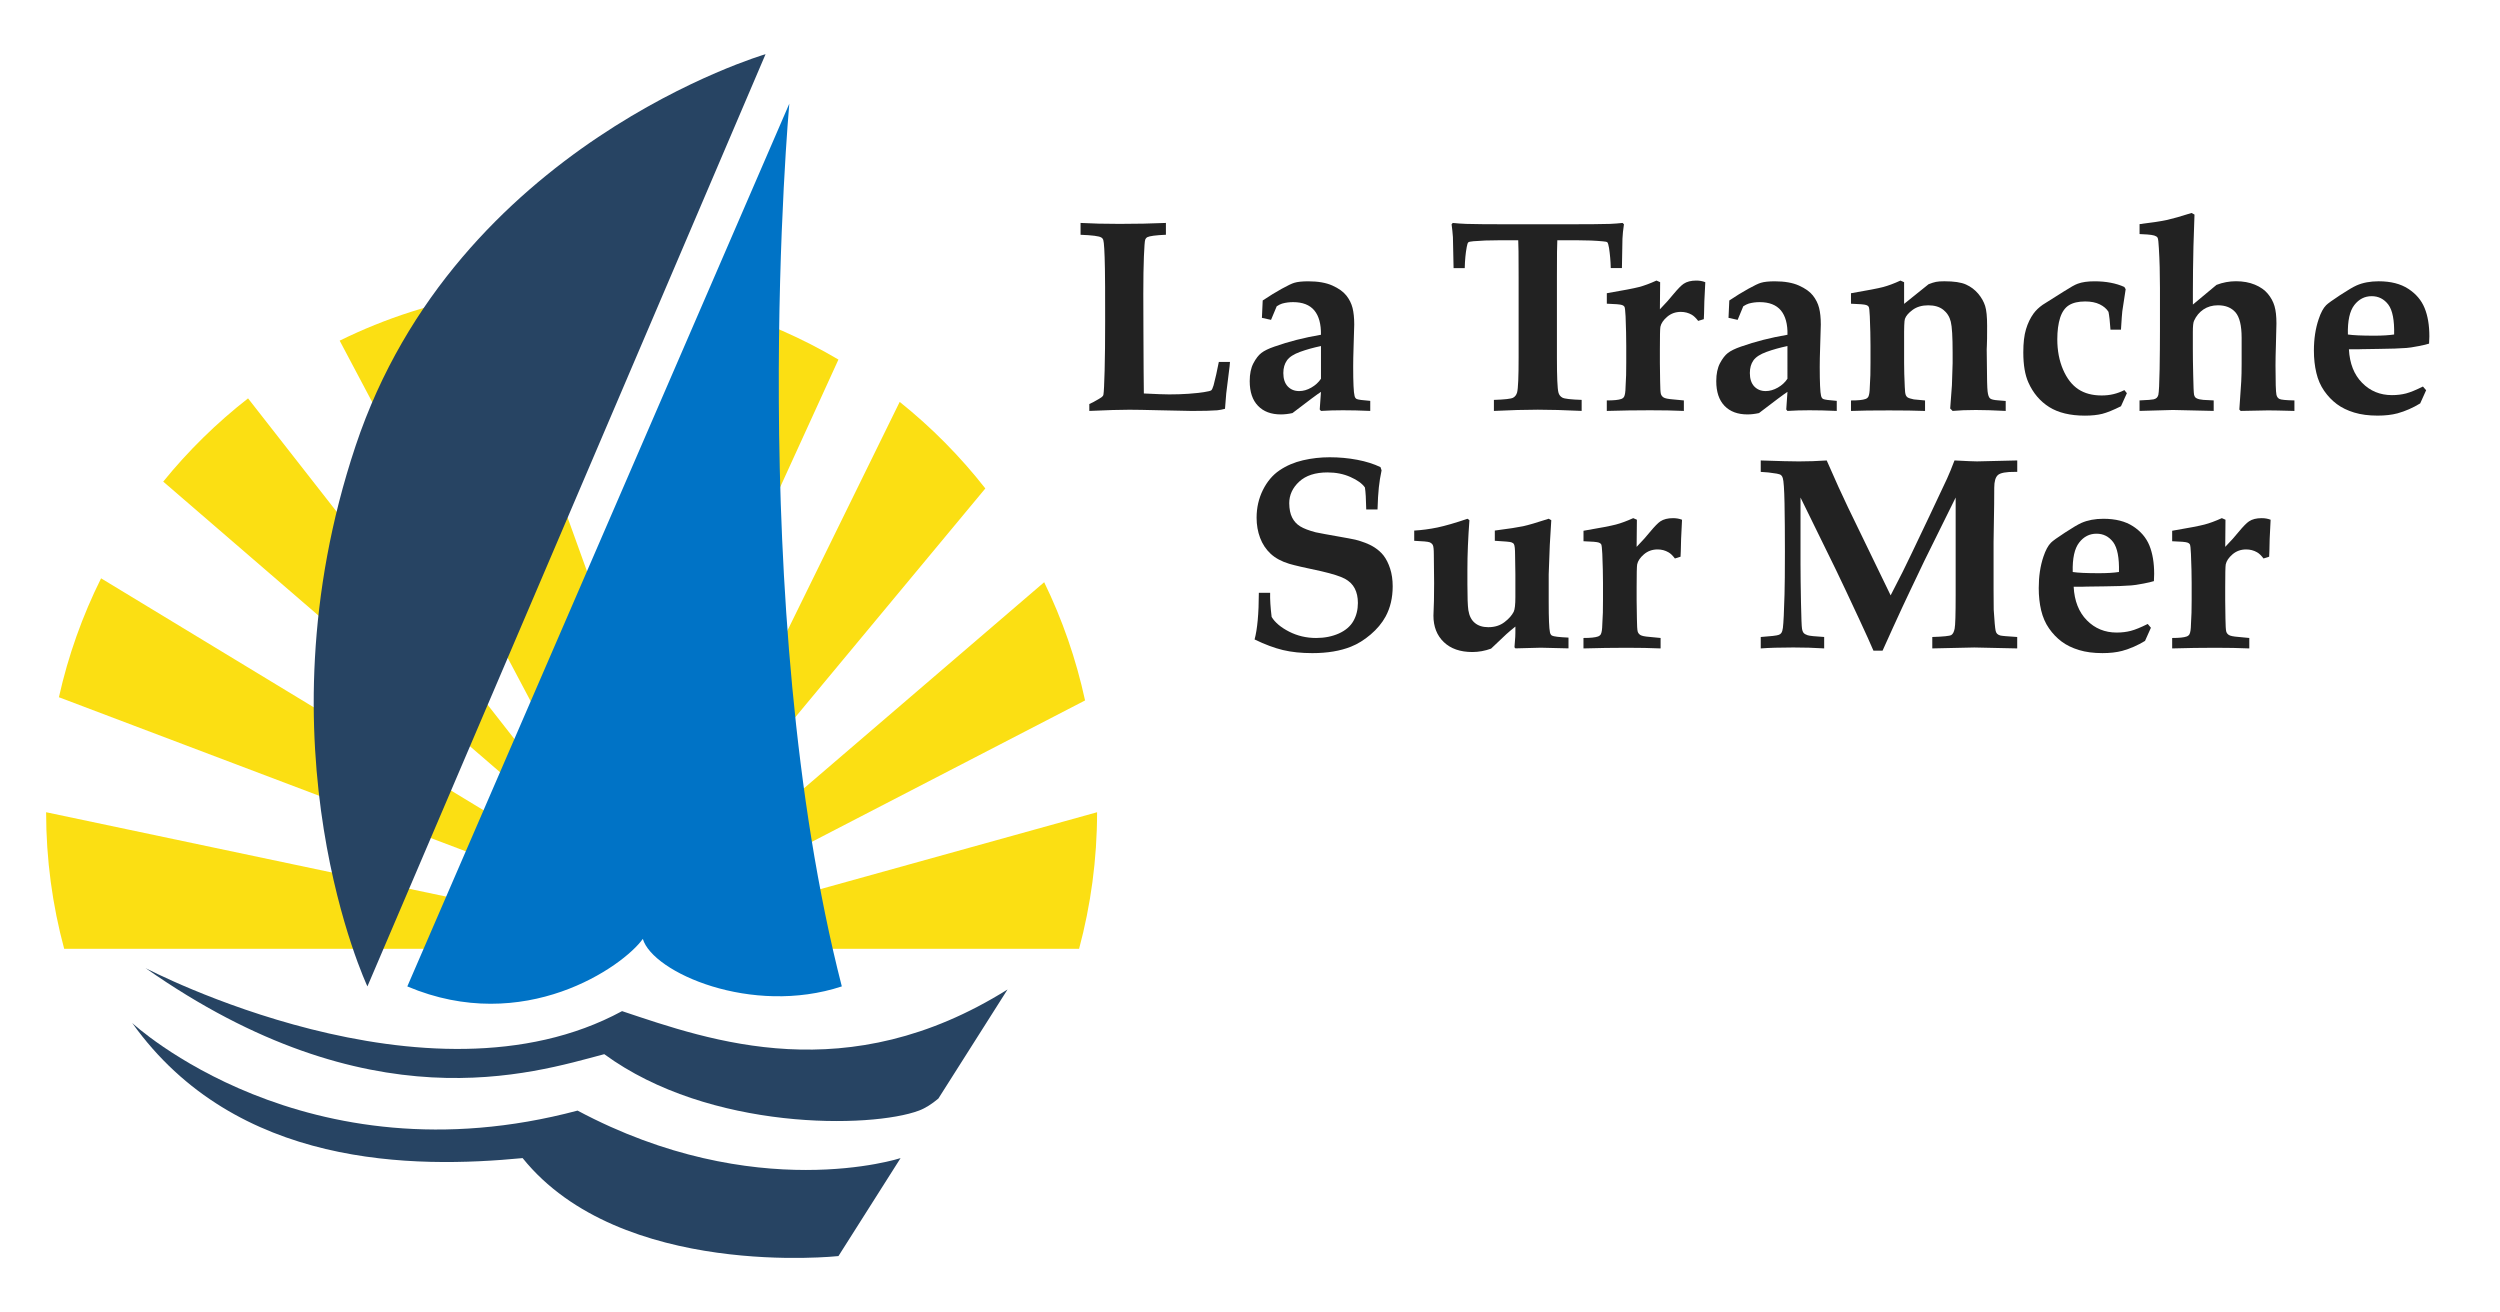<?xml version="1.0" encoding="utf-8"?>
<!-- Generator: Adobe Illustrator 20.0.0, SVG Export Plug-In . SVG Version: 6.00 Build 0)  -->
<svg version="1.1" id="Calque_1" xmlns="http://www.w3.org/2000/svg" xmlns:xlink="http://www.w3.org/1999/xlink" x="0px" y="0px"
	 viewBox="0 0 121 63.5" enable-background="new 0 0 121 63.5" xml:space="preserve">
<g>
	<g>
		<path fill="#FBDF13" d="M27.667,44.676L2.232,39.312c0,2.286,0.306,4.502,0.874,6.61h24.561V44.676z"/>
		<path fill="#FBDF13" d="M27.667,41.802L4.892,27.991c-0.9,1.807-1.59,3.736-2.041,5.755l24.816,9.397V41.802z"/>
		<path fill="#FBDF13" d="M27.667,39.312L12.005,19.281C10.49,20.466,9.11,21.817,7.9,23.31l19.767,17.055V39.312z"/>
		<path fill="#FBDF13" d="M33.797,44.676v1.246h18.431c0.565-2.109,0.871-4.324,0.871-6.61L33.797,44.676z"/>
		<path fill="#FBDF13" d="M34.659,43.143l17.858-9.242c-0.435-2.006-1.103-3.923-1.979-5.722L34.659,41.802V43.143z"/>
		<path fill="#FBDF13" d="M33.797,40.365l13.893-16.724c-1.216-1.552-2.607-2.958-4.145-4.19l-9.748,19.861V40.365z"/>
		<path fill="#FBDF13" d="M28.815,28.774l-5.25-14.562c-2.518,0.408-4.912,1.186-7.125,2.276l11.227,21.194L28.815,28.774z"/>
		<path fill="#FBDF13" d="M31.975,36.246l8.605-18.843c-1.74-1.028-3.612-1.855-5.587-2.449l-3.88,9.7L31.975,36.246z"/>
		<path fill="#274463" d="M43.588,56.052l-3.007,4.742c0,0-10.543,1.148-15.286-4.742c-5.246,0.504-13.867,0.504-18.895-6.538
			c0,0,8.334,7.759,21.554,4.239C36.575,58.351,43.588,56.052,43.588,56.052z"/>
		<path fill="#274463" d="M44.477,53.753c0.32-0.119,0.633-0.326,0.94-0.583l3.348-5.279c-7.767,4.865-14.367,2.479-18.657,1.048
			c-9.411,5.102-23.063-2.083-23.063-2.083c10.849,7.615,18.681,5.1,22.202,4.166C34.348,54.758,42.178,54.615,44.477,53.753z"/>
		<path fill="#0073C6" d="M19.714,47.743L38.203,5.017c0,0-2.201,24.237,2.541,42.725c-4.361,1.437-9.151-0.671-9.631-2.3
			C30.156,46.784,25.367,50.137,19.714,47.743z"/>
		<path fill="#274463" d="M17.783,47.742l19.27-45.12c0,0-14.977,4.37-19.845,18.967S17.783,47.742,17.783,47.742z"/>
	</g>
	<g>
		<path fill="#222222" d="M52.723,19.889v-0.334c0.112-0.047,0.27-0.132,0.474-0.253c0.092-0.052,0.151-0.096,0.176-0.13
			c0.017-0.022,0.028-0.045,0.033-0.072c0.021-0.108,0.04-0.494,0.058-1.16c0.018-0.664,0.025-1.463,0.025-2.395
			c0-1.37-0.002-2.216-0.011-2.536c-0.014-0.815-0.042-1.28-0.08-1.398c-0.018-0.052-0.05-0.091-0.098-0.117
			c-0.1-0.066-0.434-0.109-1.001-0.13V10.79c0.551,0.031,1.179,0.046,1.887,0.046c0.789,0,1.535-0.015,2.244-0.046v0.572
			c-0.491,0.021-0.79,0.062-0.899,0.117c-0.047,0.026-0.083,0.068-0.104,0.127c-0.022,0.058-0.042,0.326-0.062,0.803
			c-0.019,0.477-0.029,1.079-0.029,1.807c0,0.077,0.002,0.704,0.006,1.878c0.006,0.619,0.008,1.233,0.009,1.841
			c0.004,0.609,0.006,0.978,0.011,1.109c0.598,0.03,1.007,0.045,1.224,0.045c0.659,0,1.233-0.039,1.723-0.117
			c0.178-0.026,0.283-0.054,0.32-0.084c0.032-0.031,0.07-0.11,0.109-0.241c0.087-0.329,0.171-0.706,0.253-1.13h0.54
			c-0.014,0.121-0.019,0.193-0.019,0.215l-0.163,1.313c-0.035,0.411-0.055,0.659-0.059,0.741c-0.126,0.034-0.252,0.059-0.377,0.072
			c-0.264,0.022-0.674,0.032-1.228,0.032c-0.079,0-0.589-0.011-1.529-0.032c-0.716-0.018-1.214-0.027-1.496-0.027
			C54.236,19.83,53.59,19.849,52.723,19.889z"/>
		<path fill="#222222" d="M66.32,19.402v0.487c-0.498-0.023-0.94-0.032-1.326-0.032c-0.364,0-0.717,0.01-1.059,0.032l-0.06-0.071
			l0.06-0.852c-0.157,0.099-0.617,0.441-1.38,1.027c-0.194,0.043-0.381,0.065-0.56,0.065c-0.472,0-0.842-0.138-1.108-0.416
			c-0.268-0.277-0.401-0.675-0.401-1.196c0-0.351,0.06-0.64,0.179-0.865c0.12-0.226,0.246-0.392,0.384-0.497
			c0.136-0.107,0.347-0.21,0.634-0.309c0.685-0.243,1.436-0.434,2.251-0.573c0.008-0.516-0.098-0.909-0.32-1.177
			c-0.224-0.269-0.568-0.402-1.028-0.402c-0.187,0-0.364,0.023-0.533,0.071c-0.073,0.022-0.161,0.066-0.26,0.13l-0.275,0.657
			l-0.441-0.098l0.038-0.84c0.321-0.215,0.628-0.404,0.917-0.564c0.291-0.161,0.496-0.258,0.612-0.292
			c0.16-0.049,0.385-0.072,0.677-0.072c0.472,0,0.862,0.068,1.167,0.205c0.305,0.137,0.53,0.298,0.676,0.484
			c0.146,0.186,0.245,0.386,0.299,0.599c0.053,0.212,0.082,0.48,0.082,0.806c0,0.138-0.011,0.501-0.032,1.086
			c-0.013,0.39-0.019,0.709-0.019,0.956c0,0.772,0.022,1.241,0.066,1.405c0.017,0.079,0.051,0.13,0.104,0.156
			C65.733,19.344,65.952,19.375,66.32,19.402z M63.936,16.748c-0.37,0.078-0.708,0.172-1.013,0.283
			c-0.305,0.111-0.516,0.247-0.633,0.41c-0.117,0.163-0.177,0.368-0.177,0.615c0,0.277,0.07,0.492,0.211,0.644
			c0.142,0.151,0.326,0.228,0.556,0.228c0.196,0,0.393-0.056,0.589-0.169c0.196-0.112,0.352-0.256,0.466-0.428V16.748z"/>
		<path fill="#222222" d="M72.305,19.889v-0.534c0.52-0.017,0.829-0.052,0.927-0.104c0.098-0.052,0.162-0.138,0.197-0.261
			c0.048-0.186,0.072-0.748,0.072-1.685v-3.894c0-1.062-0.006-1.655-0.019-1.782h-0.93c-0.469,0-0.882,0.015-1.237,0.046
			c-0.142,0.013-0.225,0.03-0.246,0.052c-0.032,0.026-0.058,0.102-0.079,0.228c-0.057,0.304-0.088,0.644-0.097,1.021h-0.54
			c-0.018-0.888-0.028-1.39-0.032-1.502c-0.013-0.191-0.035-0.397-0.064-0.619l0.057-0.065c0.204,0.022,0.421,0.037,0.651,0.046
			c0.372,0.013,1.088,0.019,2.15,0.019h2.625c1.092,0,1.822-0.006,2.19-0.019c0.198-0.009,0.401-0.024,0.604-0.046l0.065,0.065
			c-0.04,0.266-0.063,0.497-0.072,0.696c-0.004,0.035-0.013,0.509-0.026,1.424h-0.54c-0.007-0.338-0.037-0.662-0.083-0.97
			c-0.026-0.154-0.054-0.248-0.084-0.279c-0.025-0.022-0.096-0.036-0.209-0.045c-0.355-0.035-0.782-0.053-1.281-0.053h-0.93
			c-0.013,0.151-0.019,0.746-0.019,1.782v3.894c0,0.937,0.024,1.502,0.073,1.692c0.029,0.113,0.093,0.196,0.194,0.251
			c0.099,0.054,0.411,0.09,0.93,0.107v0.534c-0.84-0.04-1.548-0.059-2.123-0.059C73.813,19.83,73.104,19.849,72.305,19.889z"/>
		<path fill="#222222" d="M81.499,19.381v0.508c-0.489-0.023-1.035-0.032-1.638-0.032c-0.672,0-1.371,0.01-2.092,0.032v-0.508
			c0.337,0,0.572-0.023,0.701-0.071c0.061-0.021,0.106-0.058,0.137-0.11c0.043-0.083,0.066-0.237,0.07-0.467l0.027-0.577
			c0.005-0.121,0.006-0.317,0.006-0.589v-0.85c0-0.385-0.01-0.852-0.032-1.402c-0.014-0.276-0.032-0.433-0.055-0.469
			c-0.024-0.037-0.062-0.064-0.114-0.082c-0.084-0.03-0.33-0.052-0.739-0.065v-0.507c0.791-0.136,1.313-0.235,1.56-0.3
			c0.249-0.066,0.53-0.169,0.844-0.313l0.177,0.079l-0.012,1.313c0.279-0.29,0.494-0.53,0.645-0.721
			c0.224-0.269,0.392-0.44,0.504-0.514c0.154-0.104,0.359-0.156,0.614-0.156c0.16,0,0.304,0.027,0.434,0.079l-0.046,0.924
			c-0.01,0.502-0.019,0.79-0.026,0.865l-0.273,0.084c-0.109-0.143-0.212-0.242-0.312-0.299c-0.16-0.092-0.338-0.137-0.528-0.137
			c-0.256,0-0.475,0.079-0.66,0.237c-0.185,0.158-0.294,0.321-0.328,0.484c-0.018,0.096-0.025,0.461-0.025,1.097v0.649l0.012,0.884
			c0.004,0.333,0.015,0.538,0.035,0.614c0.021,0.075,0.065,0.134,0.134,0.178c0.069,0.043,0.219,0.074,0.449,0.092L81.499,19.381z"
			/>
		<path fill="#222222" d="M88.899,19.402v0.487c-0.497-0.023-0.94-0.032-1.326-0.032c-0.363,0-0.717,0.01-1.06,0.032l-0.058-0.071
			l0.058-0.852c-0.155,0.099-0.615,0.441-1.378,1.027c-0.195,0.043-0.381,0.065-0.558,0.065c-0.474,0-0.843-0.138-1.111-0.416
			c-0.266-0.277-0.399-0.675-0.399-1.196c0-0.351,0.061-0.64,0.179-0.865c0.12-0.226,0.248-0.392,0.384-0.497
			c0.138-0.107,0.348-0.21,0.634-0.309c0.685-0.243,1.436-0.434,2.25-0.573c0.011-0.516-0.098-0.909-0.318-1.177
			c-0.225-0.269-0.569-0.402-1.028-0.402c-0.186,0-0.364,0.023-0.532,0.071c-0.074,0.022-0.161,0.066-0.262,0.13l-0.272,0.657
			l-0.442-0.098l0.038-0.84c0.321-0.215,0.627-0.404,0.917-0.564c0.29-0.161,0.495-0.258,0.611-0.292
			c0.16-0.049,0.386-0.072,0.676-0.072c0.472,0,0.862,0.068,1.167,0.205c0.305,0.137,0.531,0.298,0.677,0.484
			c0.145,0.186,0.245,0.386,0.298,0.599c0.054,0.212,0.083,0.48,0.083,0.806c0,0.138-0.01,0.501-0.032,1.086
			c-0.014,0.39-0.02,0.709-0.02,0.956c0,0.772,0.022,1.241,0.064,1.405c0.019,0.079,0.052,0.13,0.105,0.156
			C88.313,19.344,88.532,19.375,88.899,19.402z M86.513,16.748c-0.367,0.078-0.704,0.172-1.011,0.283
			c-0.305,0.111-0.517,0.247-0.635,0.41c-0.117,0.163-0.174,0.368-0.174,0.615c0,0.277,0.07,0.492,0.21,0.644
			c0.142,0.151,0.327,0.228,0.556,0.228c0.195,0,0.392-0.056,0.59-0.169c0.195-0.112,0.351-0.256,0.463-0.428V16.748z"/>
		<path fill="#222222" d="M97.076,19.407v0.482c-0.591-0.031-1.074-0.045-1.448-0.045c-0.43,0-0.803,0.015-1.121,0.045l-0.118-0.117
			c0.009-0.091,0.036-0.465,0.084-1.126l0.034-1.066v-0.514c0-0.759-0.029-1.258-0.089-1.496c-0.058-0.237-0.178-0.429-0.361-0.575
			c-0.181-0.145-0.424-0.218-0.728-0.218c-0.303,0-0.554,0.073-0.755,0.219c-0.198,0.145-0.325,0.292-0.376,0.438
			c-0.031,0.087-0.044,0.433-0.039,1.039v1.091c0,0.316,0.009,0.704,0.032,1.162c0.005,0.204,0.023,0.338,0.052,0.403
			c0.022,0.048,0.05,0.083,0.083,0.104c0.052,0.034,0.153,0.067,0.304,0.098c0.052,0.008,0.232,0.025,0.542,0.051v0.508
			c-0.472-0.019-1.051-0.026-1.735-0.026c-0.794,0-1.411,0.007-1.849,0.026v-0.508c0.339,0,0.573-0.023,0.702-0.071
			c0.063-0.021,0.107-0.058,0.138-0.11c0.042-0.083,0.066-0.237,0.07-0.467l0.028-0.577c0.004-0.121,0.006-0.317,0.006-0.589v-0.85
			c0-0.385-0.011-0.852-0.033-1.402c-0.011-0.276-0.031-0.433-0.055-0.469c-0.023-0.037-0.062-0.064-0.113-0.082
			c-0.084-0.03-0.33-0.052-0.743-0.065v-0.507c0.79-0.136,1.309-0.235,1.556-0.3c0.247-0.066,0.526-0.169,0.838-0.313l0.177,0.079
			v1.049l1.184-0.951c0.142-0.057,0.262-0.094,0.36-0.114c0.097-0.02,0.232-0.029,0.406-0.029c0.465,0,0.811,0.052,1.043,0.156
			c0.233,0.104,0.429,0.252,0.59,0.441c0.16,0.189,0.271,0.387,0.338,0.594c0.066,0.206,0.097,0.53,0.097,0.969
			c0,0.496-0.003,0.813-0.012,0.947c-0.005,0.052-0.008,0.116-0.008,0.189l0.008,0.672c0.003,0.735,0.015,1.19,0.035,1.364
			c0.02,0.173,0.059,0.286,0.119,0.337c0.057,0.049,0.187,0.081,0.388,0.094C96.782,19.38,96.905,19.39,97.076,19.407z"/>
		<path fill="#222222" d="M102.941,19.03l-0.286,0.632c-0.372,0.186-0.676,0.309-0.906,0.368c-0.232,0.057-0.512,0.087-0.837,0.087
			c-0.711,0-1.286-0.138-1.729-0.415c-0.441-0.278-0.779-0.674-1.009-1.19c-0.164-0.364-0.246-0.849-0.246-1.457
			c0-0.455,0.042-0.828,0.13-1.118c0.086-0.29,0.21-0.547,0.37-0.768c0.109-0.147,0.253-0.287,0.436-0.416l1-0.631
			c0.339-0.217,0.571-0.347,0.697-0.39c0.209-0.078,0.48-0.117,0.813-0.117c0.277,0,0.537,0.022,0.777,0.068
			c0.242,0.045,0.464,0.114,0.667,0.206l0.064,0.109l-0.162,1.061c-0.012,0.095-0.035,0.394-0.065,0.896h-0.508
			c-0.025-0.387-0.058-0.675-0.096-0.862c-0.091-0.148-0.233-0.27-0.423-0.363c-0.191-0.093-0.425-0.14-0.703-0.14
			c-0.328,0-0.591,0.06-0.786,0.181c-0.194,0.121-0.338,0.325-0.43,0.611c-0.09,0.286-0.136,0.633-0.136,1.04
			c0,0.547,0.094,1.036,0.279,1.467c0.187,0.432,0.433,0.747,0.738,0.95c0.306,0.202,0.683,0.301,1.128,0.301
			c0.205,0,0.398-0.021,0.581-0.066c0.181-0.044,0.355-0.108,0.52-0.194L102.941,19.03z"/>
		<path fill="#222222" d="M111.05,19.381v0.508c-0.649-0.019-1.075-0.026-1.274-0.026c-0.134,0-0.577,0.007-1.327,0.026
			l-0.065-0.066l0.092-1.361c0.013-0.239,0.019-0.522,0.019-0.854v-1.262c0-0.59-0.1-0.999-0.296-1.227
			c-0.198-0.228-0.48-0.343-0.849-0.343c-0.27,0-0.504,0.068-0.704,0.202c-0.198,0.134-0.35,0.317-0.454,0.548
			c-0.039,0.083-0.058,0.261-0.058,0.535v0.821c0,0.34,0.005,0.771,0.018,1.294c0.01,0.525,0.023,0.834,0.041,0.93
			c0.015,0.052,0.03,0.092,0.053,0.117c0.021,0.027,0.052,0.048,0.092,0.065c0.065,0.032,0.165,0.052,0.302,0.066l0.503,0.026v0.508
			c-1.183-0.031-1.843-0.045-1.977-0.045l-1.612,0.045v-0.508c0.389-0.017,0.615-0.034,0.683-0.052
			c0.067-0.017,0.117-0.042,0.151-0.076c0.032-0.032,0.058-0.077,0.076-0.139c0.029-0.134,0.05-0.546,0.062-1.236
			c0.011-0.69,0.016-1.305,0.016-1.843v-2.107c0-0.699-0.017-1.333-0.052-1.901c-0.015-0.291-0.033-0.462-0.059-0.515
			c-0.018-0.029-0.04-0.054-0.071-0.071c-0.048-0.031-0.129-0.055-0.24-0.071c-0.074-0.014-0.262-0.027-0.565-0.04v-0.481
			c0.611-0.074,1.054-0.142,1.329-0.202c0.275-0.062,0.671-0.174,1.187-0.338l0.143,0.078l-0.051,1.547
			c-0.018,0.785-0.027,1.513-0.027,2.183v0.625l1.144-0.953c0.304-0.117,0.619-0.176,0.943-0.176c0.342,0,0.647,0.056,0.913,0.166
			c0.267,0.111,0.476,0.258,0.628,0.441c0.151,0.182,0.26,0.381,0.322,0.595c0.064,0.215,0.094,0.497,0.094,0.844
			c0,0.119-0.008,0.458-0.025,1.018c-0.013,0.412-0.02,0.751-0.02,1.017c0,0.804,0.015,1.275,0.045,1.414
			c0.022,0.096,0.069,0.164,0.144,0.202C110.396,19.349,110.639,19.372,111.05,19.381z"/>
		<path fill="#222222" d="M117.425,18.887l-0.287,0.637c-0.355,0.218-0.722,0.377-1.099,0.482c-0.282,0.075-0.603,0.11-0.964,0.11
			c-0.428,0-0.806-0.049-1.133-0.149c-0.328-0.1-0.607-0.236-0.839-0.409c-0.232-0.173-0.436-0.387-0.611-0.638
			c-0.175-0.251-0.303-0.542-0.38-0.871c-0.079-0.33-0.119-0.689-0.119-1.079c0-0.568,0.078-1.075,0.23-1.522
			c0.103-0.313,0.224-0.538,0.363-0.677c0.087-0.086,0.313-0.249,0.676-0.487c0.364-0.239,0.628-0.394,0.794-0.468
			c0.303-0.134,0.662-0.202,1.073-0.202c0.582,0,1.057,0.121,1.431,0.364c0.372,0.242,0.636,0.551,0.79,0.93
			c0.155,0.377,0.231,0.835,0.231,1.373c0,0.121-0.005,0.238-0.014,0.35c-0.107,0.036-0.271,0.075-0.493,0.118
			c-0.293,0.057-0.494,0.087-0.598,0.092c-0.325,0.025-0.755,0.04-1.288,0.045c-0.533,0.005-0.828,0.009-0.883,0.014
			c-0.057,0.004-0.12,0.006-0.188,0.006h-0.43c0.036,0.685,0.247,1.226,0.639,1.623c0.389,0.397,0.871,0.595,1.443,0.595
			c0.246,0,0.474-0.027,0.682-0.081c0.209-0.054,0.481-0.167,0.819-0.335L117.425,18.887z M115.876,16.189
			c0.016-0.687-0.076-1.169-0.281-1.446c-0.207-0.272-0.476-0.408-0.806-0.408c-0.337,0-0.617,0.143-0.839,0.428
			c-0.225,0.29-0.329,0.765-0.312,1.427c0.257,0.038,0.684,0.057,1.281,0.057C115.301,16.247,115.62,16.227,115.876,16.189z"/>
		<path fill="#222222" d="M66.672,24.659h-0.546c-0.009-0.503-0.03-0.858-0.064-1.066c-0.134-0.191-0.368-0.359-0.7-0.506
			c-0.33-0.148-0.7-0.222-1.113-0.222c-0.589,0-1.045,0.149-1.367,0.445c-0.322,0.299-0.483,0.647-0.483,1.046
			c0.003,0.286,0.051,0.52,0.142,0.696c0.09,0.179,0.22,0.32,0.389,0.424c0.17,0.104,0.418,0.2,0.747,0.286
			c0.252,0.053,0.602,0.117,1.05,0.195c0.449,0.079,0.739,0.133,0.874,0.164c0.35,0.092,0.634,0.2,0.852,0.329
			c0.214,0.128,0.386,0.275,0.514,0.441c0.128,0.168,0.234,0.378,0.316,0.632c0.082,0.253,0.123,0.539,0.123,0.855
			c0,0.555-0.116,1.043-0.344,1.464c-0.173,0.316-0.415,0.606-0.723,0.868c-0.308,0.262-0.624,0.459-0.95,0.588
			c-0.518,0.208-1.143,0.313-1.872,0.313c-0.533,0-1.007-0.049-1.424-0.149c-0.416-0.1-0.873-0.27-1.371-0.513
			c0.134-0.495,0.203-1.248,0.206-2.257h0.547c-0.009,0.313,0.015,0.701,0.072,1.167c0.164,0.27,0.446,0.507,0.844,0.711
			c0.399,0.204,0.836,0.308,1.307,0.308c0.413,0,0.78-0.074,1.105-0.219c0.321-0.145,0.556-0.347,0.701-0.602
			c0.145-0.257,0.218-0.547,0.218-0.874c0-0.273-0.051-0.507-0.152-0.702c-0.102-0.197-0.261-0.353-0.478-0.47
			c-0.219-0.117-0.6-0.239-1.145-0.365c-0.786-0.165-1.301-0.284-1.547-0.358c-0.373-0.113-0.674-0.275-0.902-0.487
			c-0.227-0.212-0.397-0.47-0.51-0.771c-0.113-0.301-0.169-0.626-0.169-0.973c0-0.485,0.103-0.933,0.306-1.343
			c0.205-0.41,0.473-0.727,0.806-0.952c0.335-0.226,0.712-0.387,1.133-0.485c0.42-0.098,0.851-0.146,1.293-0.146
			c0.46,0,0.906,0.041,1.337,0.123c0.431,0.082,0.806,0.202,1.122,0.355l0.052,0.156c-0.061,0.281-0.104,0.558-0.133,0.828
			C66.705,23.864,66.686,24.219,66.672,24.659z"/>
		<path fill="#222222" d="M68.448,26.175v-0.495c0.373-0.022,0.749-0.072,1.126-0.15c0.379-0.081,0.862-0.22,1.454-0.422
			l0.092,0.071c-0.064,0.858-0.098,1.652-0.098,2.38v0.729c0,0.62,0.015,1.034,0.046,1.243c0.043,0.272,0.146,0.479,0.311,0.616
			c0.164,0.139,0.383,0.209,0.655,0.209c0.313,0,0.574-0.083,0.786-0.247c0.213-0.163,0.36-0.332,0.445-0.504
			c0.053-0.113,0.079-0.347,0.079-0.701v-1.109l-0.014-0.921c0-0.297-0.019-0.478-0.057-0.538c-0.022-0.039-0.066-0.07-0.13-0.091
			c-0.065-0.022-0.33-0.045-0.794-0.071v-0.495c0.673-0.087,1.129-0.158,1.372-0.21c0.245-0.053,0.655-0.173,1.236-0.362
			l0.125,0.071l-0.072,1.197c-0.035,0.849-0.053,1.324-0.053,1.424v1.332c0,0.794,0.019,1.284,0.06,1.471
			c0.015,0.077,0.049,0.131,0.097,0.161c0.082,0.044,0.35,0.077,0.801,0.097v0.521l-1.341-0.032l-1.229,0.032l-0.045-0.053
			l0.038-0.5c0.006-0.083,0.007-0.25,0.007-0.503c-0.169,0.135-0.317,0.259-0.442,0.372l-0.736,0.697
			c-0.3,0.109-0.603,0.164-0.906,0.164c-0.586,0-1.046-0.161-1.381-0.481c-0.334-0.321-0.502-0.747-0.502-1.28
			c0-0.065,0.009-0.305,0.025-0.72c0.006-0.221,0.008-0.507,0.008-0.858l-0.014-1.37c0-0.253-0.016-0.409-0.049-0.469
			c-0.032-0.061-0.086-0.106-0.16-0.135C69.116,26.217,68.868,26.192,68.448,26.175z"/>
		<path fill="#222222" d="M80.373,30.878v0.506c-0.488-0.021-1.036-0.032-1.637-0.032c-0.674,0-1.371,0.011-2.096,0.032v-0.506
			c0.338,0,0.572-0.024,0.703-0.072c0.061-0.022,0.106-0.058,0.138-0.11c0.042-0.082,0.066-0.238,0.07-0.467l0.028-0.577
			c0.004-0.121,0.006-0.317,0.006-0.59v-0.85c0-0.384-0.011-0.852-0.033-1.4c-0.013-0.277-0.031-0.434-0.055-0.47
			c-0.024-0.036-0.062-0.064-0.113-0.081c-0.083-0.031-0.331-0.052-0.742-0.065v-0.507c0.794-0.134,1.314-0.235,1.564-0.3
			c0.247-0.064,0.528-0.169,0.843-0.311l0.177,0.077l-0.013,1.314c0.279-0.29,0.495-0.53,0.646-0.721
			c0.223-0.269,0.393-0.441,0.503-0.514c0.156-0.104,0.361-0.155,0.615-0.155c0.159,0,0.304,0.026,0.434,0.077l-0.045,0.925
			c-0.011,0.503-0.019,0.791-0.027,0.864l-0.273,0.086c-0.109-0.145-0.212-0.244-0.313-0.3c-0.159-0.092-0.334-0.138-0.525-0.138
			c-0.256,0-0.476,0.079-0.661,0.237c-0.184,0.159-0.293,0.32-0.327,0.485c-0.018,0.096-0.026,0.462-0.026,1.097v0.649l0.013,0.883
			c0.004,0.334,0.016,0.537,0.036,0.614c0.019,0.075,0.063,0.134,0.133,0.178c0.069,0.043,0.219,0.074,0.448,0.091L80.373,30.878z"
			/>
		<path fill="#222222" d="M85.22,31.384v-0.553c0.491-0.034,0.781-0.069,0.871-0.104c0.053-0.017,0.093-0.047,0.125-0.091
			c0.038-0.057,0.063-0.138,0.076-0.247c0.031-0.248,0.056-0.787,0.079-1.619c0.012-0.403,0.019-1.097,0.019-2.082
			c0-0.88-0.006-1.66-0.019-2.338c-0.014-0.679-0.042-1.083-0.084-1.212c-0.019-0.062-0.045-0.109-0.082-0.14
			c-0.037-0.032-0.109-0.058-0.211-0.075c-0.287-0.048-0.544-0.075-0.774-0.084v-0.553c0.893,0.03,1.509,0.046,1.847,0.046
			c0.446,0,0.894-0.016,1.346-0.046l0.572,1.288l0.455,0.975l2.067,4.266c0.444-0.853,0.777-1.517,0.997-1.99l0.858-1.801
			c0.478-1.007,0.769-1.625,0.875-1.858c0.106-0.232,0.226-0.525,0.361-0.881c0.569,0.03,0.935,0.046,1.095,0.046l1.942-0.046v0.553
			h-0.092c-0.443-0.005-0.725,0.047-0.843,0.153c-0.119,0.105-0.178,0.311-0.178,0.614c0,0.36-0.001,0.633-0.005,0.82l-0.028,1.826
			v2.284c0,0.556,0.002,0.879,0.007,0.975c0.034,0.552,0.065,0.889,0.092,1.015c0.013,0.061,0.035,0.11,0.07,0.147
			c0.035,0.036,0.085,0.064,0.151,0.084s0.34,0.044,0.824,0.074v0.553l-2.078-0.045l-2.032,0.045v-0.553
			c0.537-0.016,0.844-0.049,0.92-0.095c0.075-0.044,0.13-0.147,0.162-0.308c0.033-0.16,0.049-0.698,0.049-1.613v-4.734l-1.508,3.05
			l-0.722,1.515c-0.191,0.398-0.46,0.977-0.806,1.736c-0.213,0.46-0.38,0.831-0.502,1.111h-0.441
			C90.52,31.13,90.295,30.632,90,29.999c-0.504-1.083-0.885-1.892-1.144-2.427l-1.711-3.491v3.192c0,0.534,0.009,1.168,0.023,1.903
			c0.015,0.735,0.031,1.152,0.049,1.249c0.015,0.097,0.044,0.168,0.081,0.211c0.037,0.044,0.102,0.08,0.194,0.111
			c0.094,0.03,0.36,0.058,0.798,0.083v0.553c-0.487-0.031-0.981-0.045-1.491-0.045C86.137,31.339,85.609,31.353,85.22,31.384z"/>
		<path fill="#222222" d="M104.104,30.383l-0.285,0.637c-0.356,0.216-0.721,0.377-1.099,0.481c-0.282,0.075-0.603,0.11-0.962,0.11
			c-0.431,0-0.807-0.049-1.134-0.149c-0.33-0.1-0.609-0.236-0.84-0.409c-0.232-0.174-0.436-0.386-0.611-0.638
			c-0.176-0.251-0.301-0.542-0.381-0.872c-0.078-0.329-0.117-0.688-0.117-1.078c0-0.569,0.075-1.075,0.227-1.523
			c0.104-0.311,0.227-0.538,0.365-0.676c0.086-0.087,0.311-0.249,0.677-0.487c0.364-0.239,0.628-0.394,0.793-0.468
			c0.304-0.134,0.66-0.202,1.072-0.202c0.581,0,1.059,0.121,1.431,0.364c0.373,0.243,0.637,0.552,0.791,0.929
			c0.153,0.377,0.23,0.836,0.23,1.373c0,0.121-0.005,0.238-0.012,0.351c-0.109,0.035-0.273,0.074-0.496,0.117
			c-0.293,0.055-0.493,0.087-0.597,0.091c-0.326,0.026-0.755,0.041-1.289,0.046c-0.532,0.003-0.826,0.008-0.884,0.012
			c-0.057,0.004-0.119,0.006-0.189,0.006h-0.429c0.035,0.685,0.248,1.227,0.637,1.623c0.39,0.397,0.872,0.595,1.445,0.595
			c0.247,0,0.475-0.028,0.683-0.082c0.207-0.053,0.481-0.165,0.82-0.334L104.104,30.383z M102.558,27.684
			c0.017-0.687-0.077-1.169-0.28-1.445c-0.208-0.272-0.477-0.408-0.806-0.408c-0.339,0-0.619,0.142-0.839,0.428
			c-0.227,0.289-0.33,0.764-0.313,1.426c0.256,0.04,0.682,0.058,1.281,0.058C101.983,27.742,102.302,27.724,102.558,27.684z"/>
		<path fill="#222222" d="M108.866,30.878v0.506c-0.491-0.021-1.036-0.032-1.638-0.032c-0.674,0-1.371,0.011-2.095,0.032v-0.506
			c0.339,0,0.573-0.024,0.702-0.072c0.061-0.022,0.106-0.058,0.136-0.11c0.043-0.082,0.068-0.238,0.071-0.467l0.027-0.577
			c0.004-0.121,0.007-0.317,0.007-0.59v-0.85c0-0.384-0.011-0.852-0.034-1.4c-0.011-0.277-0.031-0.434-0.055-0.47
			c-0.024-0.036-0.062-0.064-0.114-0.081c-0.083-0.031-0.33-0.052-0.74-0.065v-0.507c0.793-0.134,1.314-0.235,1.561-0.3
			c0.248-0.064,0.53-0.169,0.843-0.311l0.176,0.077l-0.012,1.314c0.279-0.29,0.496-0.53,0.646-0.721
			c0.223-0.269,0.393-0.441,0.505-0.514c0.154-0.104,0.359-0.155,0.613-0.155c0.16,0,0.303,0.026,0.433,0.077l-0.046,0.925
			c-0.009,0.503-0.018,0.791-0.025,0.864l-0.273,0.086c-0.109-0.145-0.213-0.244-0.312-0.3c-0.161-0.092-0.338-0.138-0.529-0.138
			c-0.254,0-0.475,0.079-0.66,0.237c-0.183,0.159-0.292,0.32-0.327,0.485c-0.018,0.096-0.026,0.462-0.026,1.097v0.649l0.012,0.883
			c0.005,0.334,0.017,0.537,0.036,0.614c0.019,0.075,0.063,0.134,0.134,0.178c0.068,0.043,0.218,0.074,0.449,0.091L108.866,30.878z"
			/>
	</g>
</g>
</svg>
